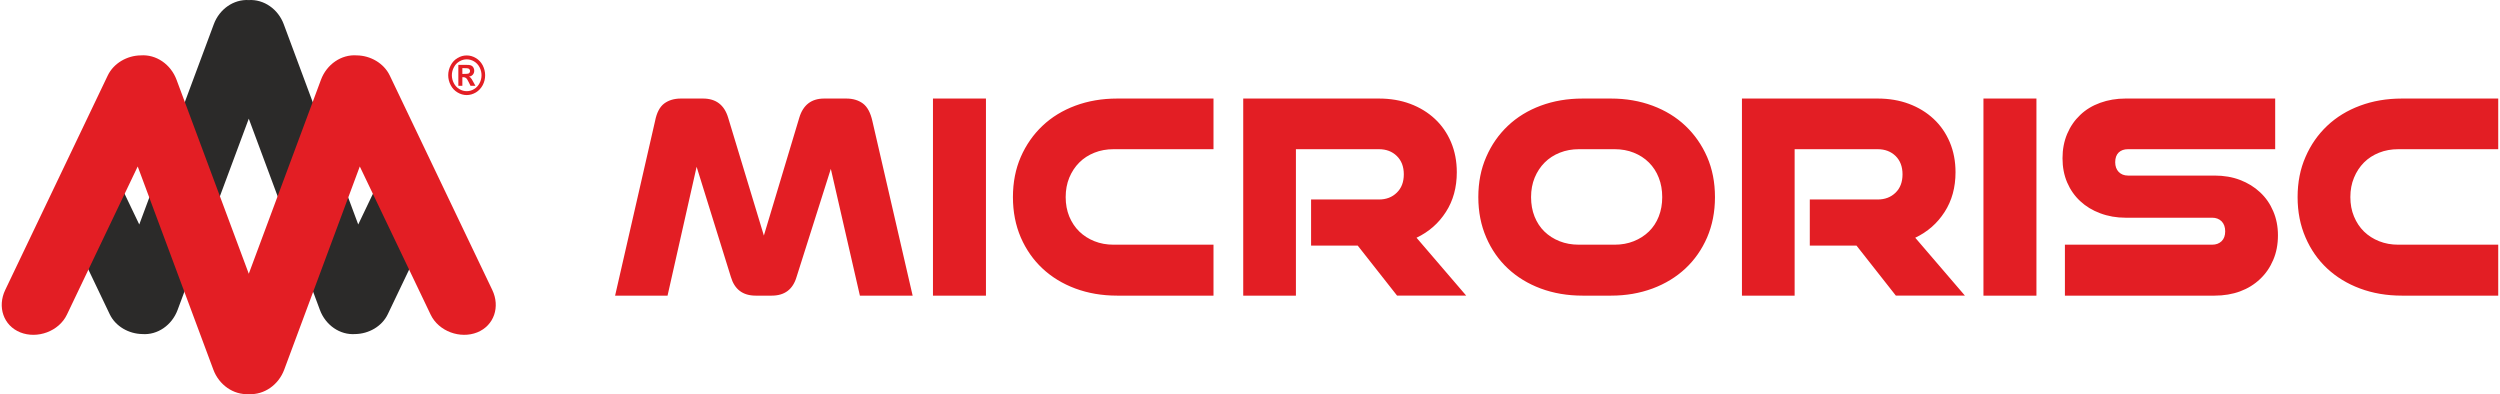 <?xml version="1.0" encoding="UTF-8"?>
<!DOCTYPE svg PUBLIC "-//W3C//DTD SVG 1.1//EN" "http://www.w3.org/Graphics/SVG/1.1/DTD/svg11.dtd">
<!-- Creator: CorelDRAW -->
<svg xmlns="http://www.w3.org/2000/svg" xml:space="preserve" width="945px" height="149px" version="1.1" style="shape-rendering:geometricPrecision; text-rendering:geometricPrecision; image-rendering:optimizeQuality; fill-rule:evenodd; clip-rule:evenodd"
viewBox="0 0 416.48 65.76"
 xmlns:xlink="http://www.w3.org/1999/xlink"
 xmlns:xodm="http://www.corel.com/coreldraw/odm/2003">
 <defs>
  <style type="text/css">
   <![CDATA[
    .fil1 {fill:#2B2A29}
    .fil2 {fill:#E31E24}
    .fil0 {fill:#E31E24;fill-rule:nonzero}
   ]]>
  </style>
 </defs>
 <g id="Vrstva_x0020_1">
  <path class="fil0" d="M143.16 49.32l-4.85 -21.15 -5.71 18.01c-0.61,2.09 -1.99,3.14 -4.15,3.14l-2.67 0c-2.16,0 -3.54,-1.05 -4.15,-3.14l-5.71 -18.36 -4.85 21.5 -8.75 0 6.67 -29.14c0.27,-1.38 0.78,-2.35 1.52,-2.91 0.74,-0.55 1.67,-0.83 2.78,-0.83l3.69 0c2.16,0 3.56,1.06 4.2,3.19l5.96 19.67 5.91 -19.67c0.64,-2.13 2.03,-3.19 4.15,-3.19l3.69 0c1.11,0 2.04,0.28 2.78,0.83 0.74,0.56 1.26,1.53 1.57,2.91l6.72 29.14 -8.8 0zm12.19 0l0 -32.88 8.84 0 0 32.88 -8.84 0zm30.73 0c-2.53,0 -4.85,-0.4 -6.98,-1.19 -2.12,-0.79 -3.95,-1.91 -5.48,-3.34 -1.53,-1.43 -2.74,-3.16 -3.62,-5.18 -0.87,-2.03 -1.31,-4.27 -1.31,-6.73 0,-2.46 0.44,-4.7 1.31,-6.7 0.88,-2.01 2.09,-3.74 3.62,-5.19 1.53,-1.45 3.36,-2.57 5.48,-3.36 2.13,-0.79 4.45,-1.19 6.98,-1.19l16.07 0 0 8.45 -16.68 0c-1.14,0 -2.21,0.19 -3.18,0.58 -0.98,0.39 -1.82,0.93 -2.53,1.64 -0.71,0.71 -1.26,1.55 -1.67,2.53 -0.4,0.98 -0.6,2.06 -0.6,3.24 0,1.18 0.2,2.26 0.6,3.24 0.41,0.97 0.96,1.81 1.67,2.5 0.71,0.69 1.55,1.23 2.53,1.62 0.97,0.39 2.04,0.58 3.18,0.58l16.68 0 0 8.5 -16.07 0zm46.7 0l-6.57 -8.35 -7.78 0 0 -7.69 11.32 0c1.22,0 2.21,-0.38 2.98,-1.14 0.78,-0.75 1.17,-1.77 1.17,-3.06 0,-1.28 -0.39,-2.3 -1.17,-3.06 -0.77,-0.75 -1.76,-1.13 -2.98,-1.13l-13.85 0 0 24.43 -8.79 0 0 -32.88 22.64 0c1.89,0 3.62,0.29 5.21,0.88 1.58,0.59 2.96,1.43 4.12,2.51 1.16,1.08 2.06,2.38 2.7,3.89 0.64,1.52 0.96,3.19 0.96,5.01 0,2.53 -0.6,4.74 -1.82,6.63 -1.21,1.89 -2.84,3.32 -4.9,4.3l8.29 9.66 -11.53 0zm36.3 -8.5c1.14,0 2.21,-0.19 3.18,-0.58 0.98,-0.39 1.82,-0.93 2.53,-1.62 0.71,-0.69 1.26,-1.53 1.64,-2.5 0.39,-0.98 0.58,-2.06 0.58,-3.24 0,-1.18 -0.19,-2.26 -0.58,-3.24 -0.38,-0.98 -0.93,-1.82 -1.64,-2.53 -0.71,-0.71 -1.55,-1.25 -2.53,-1.64 -0.97,-0.39 -2.04,-0.58 -3.18,-0.58l-5.97 0c-1.14,0 -2.2,0.19 -3.18,0.58 -0.98,0.39 -1.82,0.93 -2.53,1.64 -0.71,0.71 -1.26,1.55 -1.67,2.53 -0.4,0.98 -0.6,2.06 -0.6,3.24 0,1.18 0.19,2.26 0.58,3.24 0.39,0.97 0.93,1.81 1.64,2.5 0.71,0.69 1.55,1.23 2.53,1.62 0.98,0.39 2.05,0.58 3.23,0.58l5.97 0zm-5.36 8.5c-2.53,0 -4.85,-0.4 -6.98,-1.19 -2.12,-0.79 -3.95,-1.91 -5.48,-3.34 -1.53,-1.43 -2.74,-3.16 -3.61,-5.18 -0.88,-2.03 -1.32,-4.27 -1.32,-6.73 0,-2.46 0.44,-4.7 1.32,-6.7 0.87,-2.01 2.08,-3.74 3.61,-5.19 1.53,-1.45 3.36,-2.57 5.48,-3.36 2.13,-0.79 4.45,-1.19 6.98,-1.19l4.75 0c2.5,0 4.8,0.4 6.93,1.19 2.12,0.79 3.95,1.91 5.48,3.36 1.53,1.45 2.74,3.18 3.62,5.19 0.87,2 1.31,4.24 1.31,6.7 0,2.46 -0.44,4.7 -1.31,6.73 -0.88,2.02 -2.09,3.75 -3.62,5.18 -1.53,1.43 -3.36,2.55 -5.48,3.34 -2.13,0.79 -4.43,1.19 -6.93,1.19l-4.75 0zm52.27 0l-6.57 -8.35 -7.79 0 0 -7.69 11.32 0c1.22,0 2.21,-0.38 2.99,-1.14 0.77,-0.75 1.16,-1.77 1.16,-3.06 0,-1.28 -0.39,-2.3 -1.16,-3.06 -0.78,-0.75 -1.77,-1.13 -2.99,-1.13l-13.85 0 0 24.43 -8.79 0 0 -32.88 22.64 0c1.89,0 3.63,0.29 5.21,0.88 1.58,0.59 2.96,1.43 4.12,2.51 1.16,1.08 2.06,2.38 2.7,3.89 0.64,1.52 0.96,3.19 0.96,5.01 0,2.53 -0.6,4.74 -1.82,6.63 -1.21,1.89 -2.84,3.32 -4.9,4.3l8.29 9.66 -11.52 0zm14.61 0l0 -32.88 8.84 0 0 32.88 -8.84 0zm13.59 0l0 -8.5 24.57 0c0.64,0 1.16,-0.19 1.57,-0.58 0.4,-0.39 0.6,-0.94 0.6,-1.65 0,-0.7 -0.2,-1.26 -0.6,-1.67 -0.41,-0.4 -0.93,-0.6 -1.57,-0.6l-14.46 0c-1.51,0 -2.92,-0.25 -4.22,-0.74 -1.3,-0.48 -2.41,-1.16 -3.33,-2.02 -0.93,-0.86 -1.66,-1.9 -2.18,-3.11 -0.52,-1.21 -0.78,-2.56 -0.78,-4.05 0,-1.48 0.26,-2.84 0.78,-4.07 0.52,-1.23 1.25,-2.28 2.18,-3.16 0.92,-0.88 2.03,-1.55 3.33,-2.02 1.3,-0.47 2.71,-0.71 4.22,-0.71l24.97 0 0 8.45 -24.56 0c-0.64,0 -1.16,0.18 -1.55,0.55 -0.38,0.37 -0.58,0.91 -0.58,1.62 0,0.68 0.2,1.22 0.58,1.62 0.39,0.4 0.91,0.61 1.55,0.61l14.45 0c1.55,0 2.97,0.24 4.25,0.73 1.28,0.49 2.39,1.17 3.33,2.05 0.95,0.88 1.68,1.93 2.2,3.16 0.53,1.23 0.79,2.57 0.79,4.02 0,1.52 -0.26,2.89 -0.79,4.12 -0.52,1.23 -1.25,2.3 -2.2,3.19 -0.94,0.89 -2.05,1.58 -3.33,2.05 -1.28,0.47 -2.7,0.71 -4.25,0.71l-24.97 0zm56.21 0c-2.53,0 -4.85,-0.4 -6.97,-1.19 -2.13,-0.79 -3.95,-1.91 -5.49,-3.34 -1.53,-1.43 -2.74,-3.16 -3.61,-5.18 -0.88,-2.03 -1.32,-4.27 -1.32,-6.73 0,-2.46 0.44,-4.7 1.32,-6.7 0.87,-2.01 2.08,-3.74 3.61,-5.19 1.54,-1.45 3.36,-2.57 5.49,-3.36 2.12,-0.79 4.44,-1.19 6.97,-1.19l16.08 0 0 8.45 -16.68 0c-1.15,0 -2.21,0.19 -3.19,0.58 -0.98,0.39 -1.82,0.93 -2.53,1.64 -0.7,0.71 -1.26,1.55 -1.66,2.53 -0.41,0.98 -0.61,2.06 -0.61,3.24 0,1.18 0.2,2.26 0.61,3.24 0.4,0.97 0.96,1.81 1.66,2.5 0.71,0.69 1.55,1.23 2.53,1.62 0.98,0.39 2.04,0.58 3.19,0.58l16.68 0 0 8.5 -16.08 0z"/>
  <g id="_2358854446320">
   <g>
    <path class="fil1" d="M73.46 33.47l-9.06 18.95c-0.98,2.05 -3.19,3.27 -5.41,3.31 -2.57,0.2 -4.97,-1.49 -5.91,-4.01l-11.87 -31.92 -11.88 31.92c-0.94,2.52 -3.34,4.21 -5.9,4.01 -2.22,-0.04 -4.44,-1.26 -5.42,-3.31l-9.29 -19.45 5.98 -12.75 8.24 17.23 12.44 -33.42c0.93,-2.5 3.29,-4.17 5.83,-4.02 2.53,-0.15 4.9,1.52 5.83,4.02l12.43 33.42 8 -16.73 5.99 12.75z"/>
    <path class="fil2" d="M81.83 48.37l-17.1 -35.77c-1,-2.08 -3.24,-3.33 -5.49,-3.36 -2.6,-0.2 -5.04,1.51 -5.99,4.07l-12.04 32.36 -12.05 -32.36c-0.95,-2.56 -3.38,-4.27 -5.99,-4.07 -2.24,0.03 -4.49,1.28 -5.49,3.36l-17.1 35.77c-1.34,2.8 -0.32,5.94 2.51,7.08l0 0c2.83,1.13 6.44,-0.16 7.78,-2.96l11.81 -24.72 12.62 33.9c0.94,2.53 3.34,4.23 5.91,4.08 2.57,0.15 4.97,-1.55 5.91,-4.08l12.61 -33.9 11.82 24.72c1.34,2.8 4.95,4.09 7.77,2.96l0 0c2.83,-1.14 3.85,-4.28 2.51,-7.08z"/>
   </g>
   <path class="fil2" d="M77.56 9.25c0.53,0 1.04,0.14 1.52,0.43 0.49,0.28 0.87,0.69 1.15,1.21 0.27,0.53 0.41,1.09 0.41,1.66 0,0.58 -0.13,1.13 -0.4,1.65 -0.28,0.52 -0.66,0.93 -1.14,1.22 -0.49,0.29 -1,0.44 -1.54,0.44 -0.53,0 -1.05,-0.15 -1.53,-0.44 -0.49,-0.29 -0.87,-0.7 -1.14,-1.22 -0.27,-0.52 -0.41,-1.07 -0.41,-1.65 0,-0.57 0.14,-1.13 0.42,-1.66 0.27,-0.52 0.66,-0.93 1.14,-1.21 0.49,-0.29 0.99,-0.43 1.52,-0.43zm0.01 0.65c-0.43,0 -0.83,0.11 -1.22,0.34 -0.39,0.23 -0.7,0.55 -0.92,0.98 -0.23,0.42 -0.34,0.87 -0.34,1.33 0,0.47 0.11,0.91 0.33,1.33 0.22,0.42 0.52,0.75 0.92,0.98 0.39,0.24 0.8,0.35 1.23,0.35 0.43,0 0.84,-0.11 1.23,-0.35 0.39,-0.23 0.69,-0.56 0.91,-0.98 0.22,-0.42 0.33,-0.86 0.33,-1.33 0,-0.46 -0.11,-0.91 -0.33,-1.33 -0.23,-0.43 -0.53,-0.75 -0.92,-0.98 -0.39,-0.23 -0.8,-0.34 -1.22,-0.34zm-1.4 4.42l0 -3.5 0.67 0c0.62,0 0.97,0 1.04,0.01 0.22,0.02 0.39,0.06 0.51,0.14 0.13,0.07 0.23,0.18 0.31,0.33 0.08,0.15 0.12,0.32 0.12,0.5 0,0.26 -0.08,0.47 -0.23,0.65 -0.15,0.18 -0.37,0.29 -0.65,0.34 0.1,0.04 0.18,0.08 0.23,0.13 0.05,0.05 0.13,0.14 0.22,0.27 0.03,0.03 0.1,0.17 0.24,0.42l0.39 0.71 -0.82 0 -0.28 -0.57c-0.18,-0.38 -0.33,-0.62 -0.46,-0.72 -0.11,-0.1 -0.27,-0.15 -0.45,-0.15l-0.17 0 0 1.44 -0.67 0zm0.67 -1.99l0.26 0c0.39,0 0.62,-0.02 0.72,-0.05 0.09,-0.03 0.16,-0.08 0.22,-0.16 0.05,-0.08 0.08,-0.17 0.08,-0.27 0,-0.1 -0.03,-0.19 -0.08,-0.26 -0.05,-0.08 -0.13,-0.13 -0.23,-0.17 -0.09,-0.03 -0.33,-0.05 -0.71,-0.05l-0.26 0 0 0.96z"/>
  </g>
 </g>
</svg>
